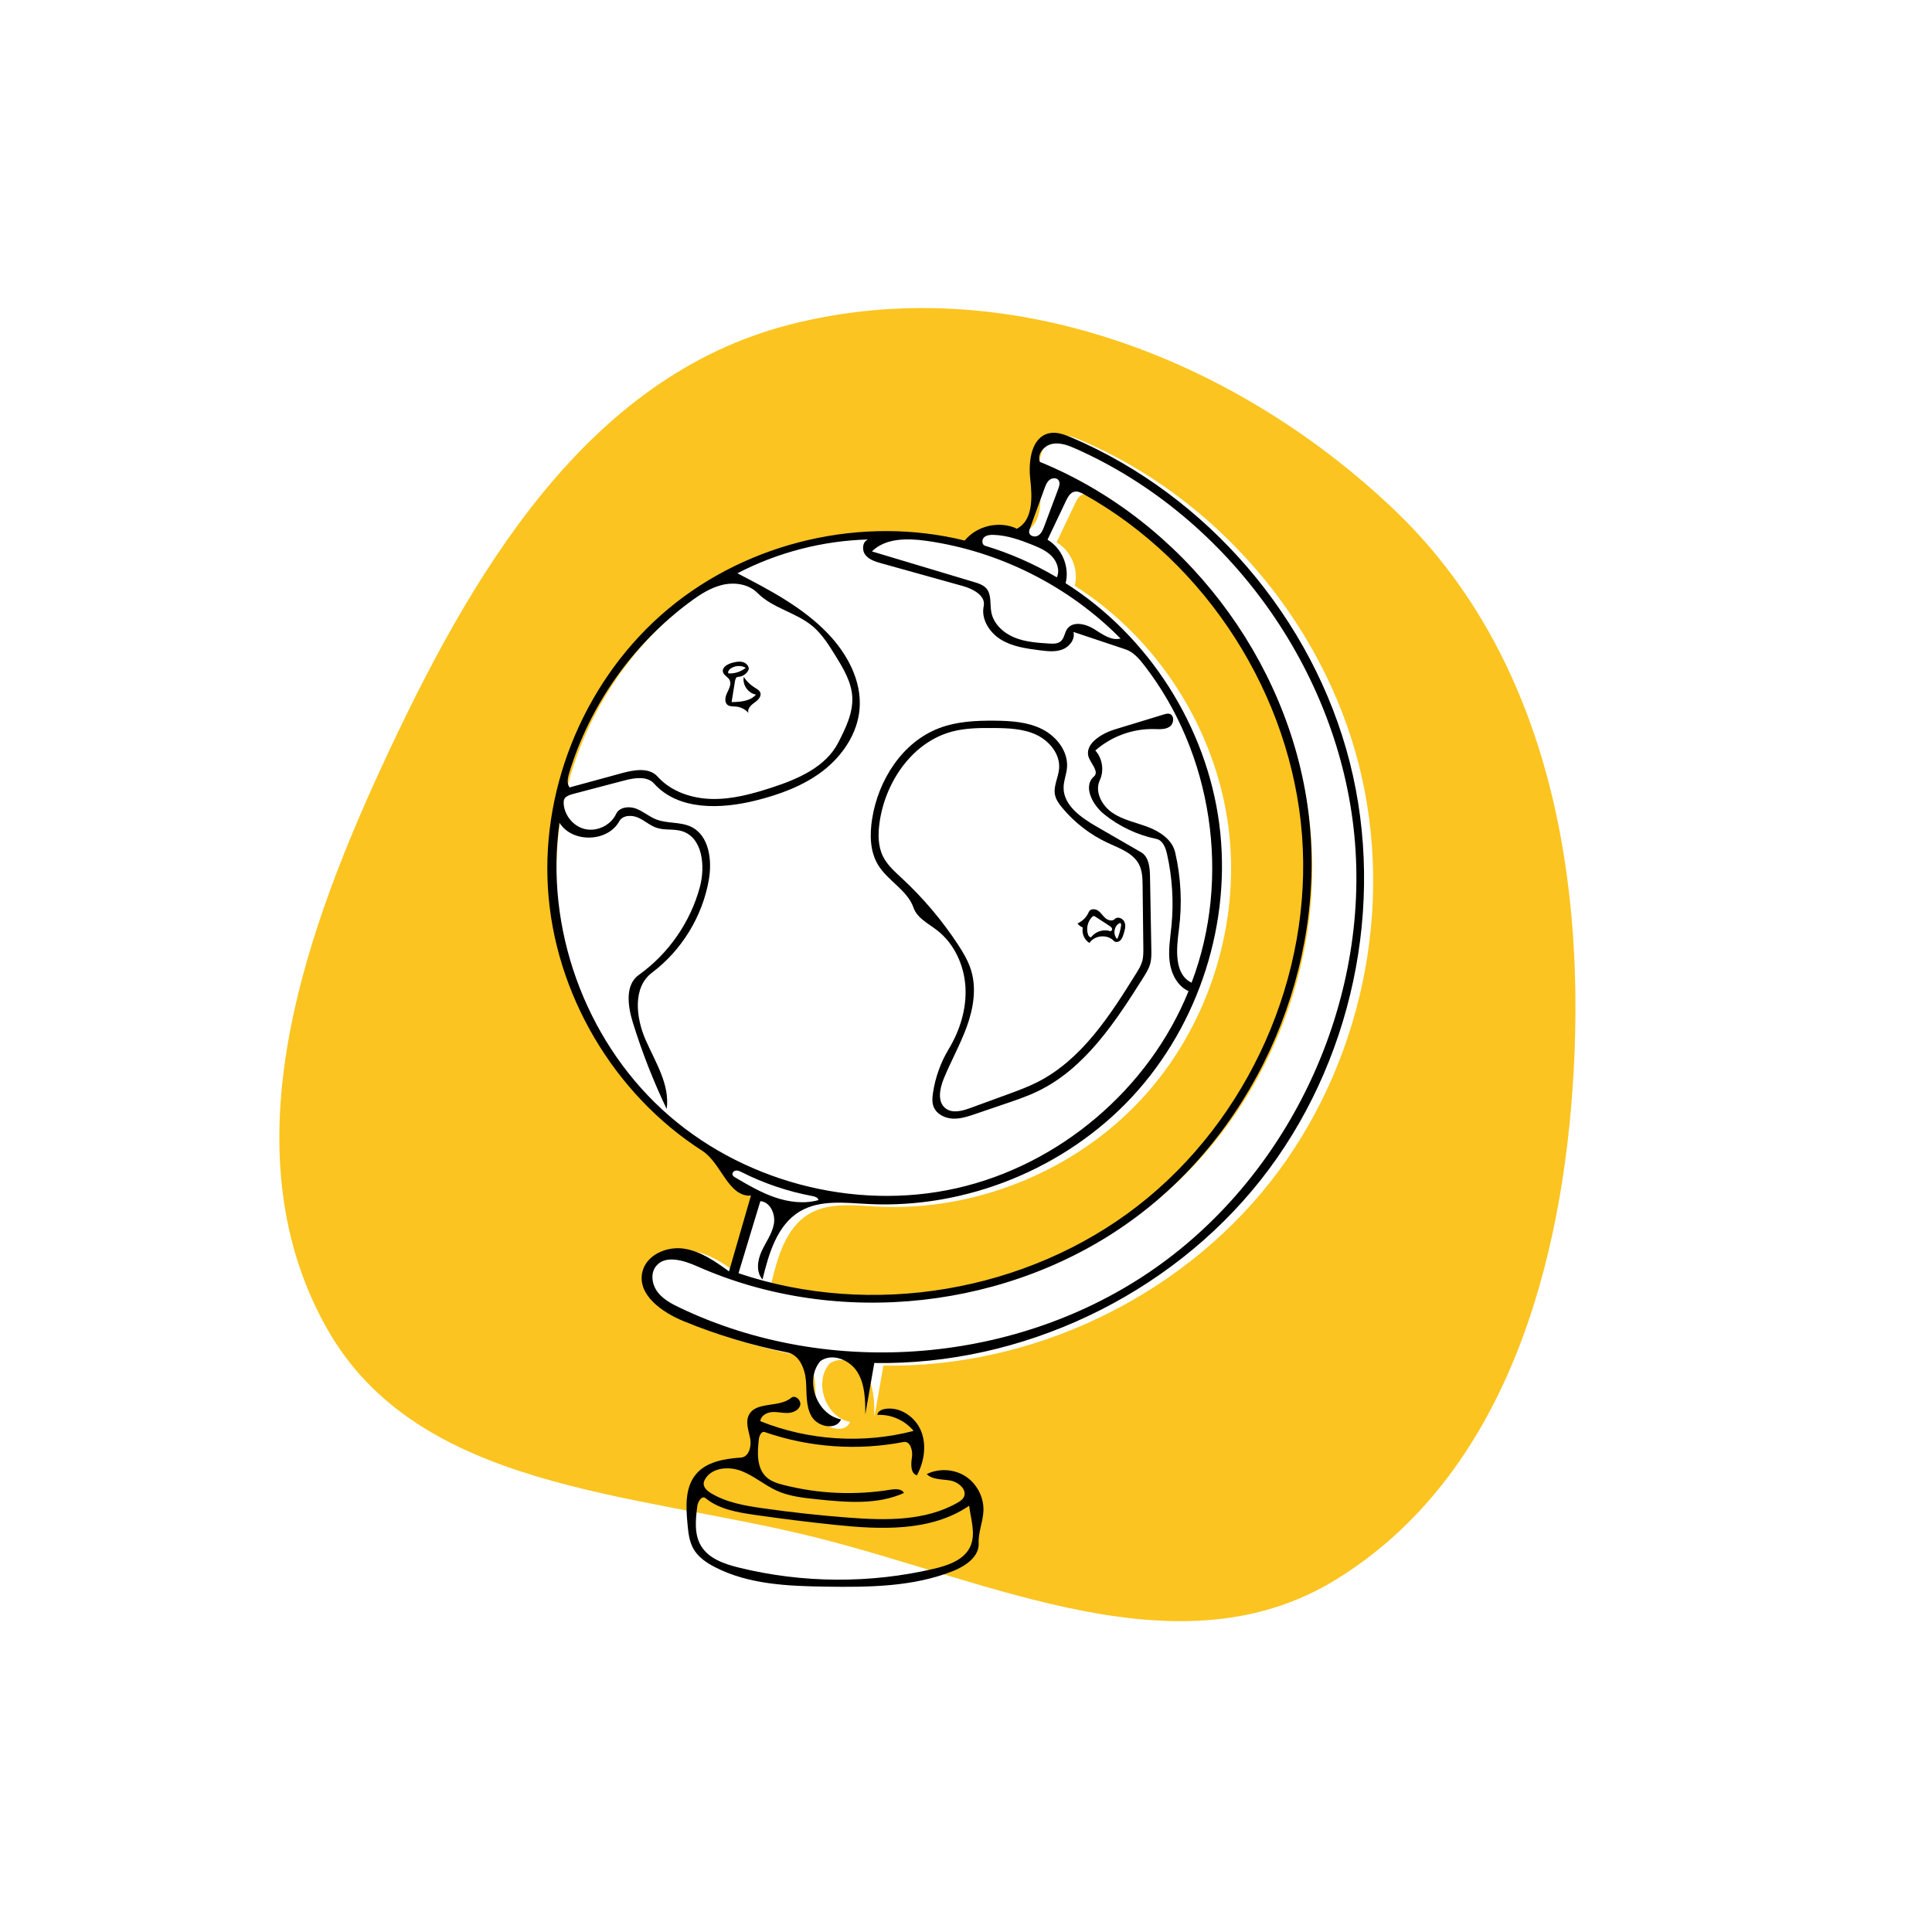 <svg xmlns="http://www.w3.org/2000/svg" width="368" height="368" viewBox="0 0 368 368" fill="none"><rect width="368" height="368" fill="white"></rect><path fill-rule="evenodd" clip-rule="evenodd" d="M265.428 96.969C293.909 124.011 301.864 164.338 299.773 203.546C297.769 241.117 286.577 281.075 254.555 300.82C224.768 319.187 189.042 301.22 155.074 292.769C120.697 284.216 79.594 283.847 62.228 252.969C43.781 220.169 56.868 180.347 72.638 146.191C89.517 109.635 111.475 71.773 150.491 61.811C191.325 51.386 234.858 67.945 265.428 96.969Z" fill="#FBC420"></path><g clip-path="url(#clip0_327_307)"><path d="M201.577 83.013C203.013 82.7 204.482 83.254 205.834 83.83C231.7 94.851 251.883 118.395 258.821 145.642C265.76 172.889 259.297 203.218 241.852 225.269C224.407 247.32 196.38 260.589 168.267 260.106C167.696 263.372 167.124 266.637 166.553 269.902C166.552 267.135 166.508 264.206 165.056 261.85C163.604 259.494 160.202 258.114 157.978 259.761C154.94 263.39 157.288 269.965 161.937 270.848C161.028 272.981 157.522 272.316 156.343 270.32C155.164 268.323 155.432 265.837 155.25 263.526C155.068 261.214 154.001 258.556 151.728 258.103C144.978 256.757 138.357 254.762 131.987 252.157C127.864 250.47 123.112 247.158 124.078 242.81C124.792 239.598 128.592 237.878 131.854 238.31C135.116 238.742 137.929 240.731 140.595 242.66C141.986 237.854 143.376 233.049 144.767 228.244C140.39 228.447 139.161 222.034 135.474 219.668C118.602 208.844 107.355 189.712 106.102 169.706C104.85 149.7 113.623 129.314 129.013 116.47C144.404 103.626 166.03 98.642 185.489 103.454C187.798 100.614 192.114 99.63 195.426 101.19C198.522 99.61 198.364 95.227 197.975 91.773C197.586 88.319 198.181 83.754 201.577 83.013ZM146.973 244.193C145.699 242.781 146.949 243.616 146.949 243.616L146.973 244.352V244.688C146.973 244.688 143.883 243.493 142.4 243.008C167.778 251.581 197.311 246.594 218.467 230.163C239.624 213.733 251.766 186.353 249.742 159.642C247.718 132.932 231.589 107.694 208.199 94.639C207.641 94.327 207.016 94.012 206.392 94.148C205.59 94.322 205.134 95.148 204.782 95.889C203.608 98.359 202.434 100.829 201.26 103.298C204.026 104.922 205.504 108.47 204.709 111.577C220.537 121.609 231.559 138.893 233.98 157.476C236.4 176.059 230.172 195.589 217.441 209.34C204.71 223.092 185.717 230.804 167.003 229.821C162.617 229.591 157.893 228.983 154.114 231.221C149.744 233.807 148.174 239.259 146.973 244.193Z" fill="white"></path><path d="M140.568 128.926C140.212 128.931 140.058 129.372 140.001 129.724C139.784 131.061 139.567 132.398 139.35 133.735C141.022 133.701 142.906 133.572 143.994 132.302C142.496 132.05 141.376 130.431 141.669 128.941C142.201 129.763 142.921 130.464 143.758 130.974C144.175 131.229 144.656 131.477 144.819 131.937C145.088 132.698 144.331 133.401 143.67 133.865C143.009 134.328 142.27 135.066 142.582 135.811C141.971 135.106 141.076 134.654 140.146 134.582C139.613 134.54 139.025 134.602 138.599 134.28C137.913 133.761 138.147 132.68 138.526 131.907C138.905 131.135 139.367 130.219 138.942 129.47C138.623 128.91 137.878 128.634 137.71 128.012C137.465 127.105 138.588 126.473 139.498 126.24C140.131 126.079 140.798 125.935 141.432 126.093C142.067 126.25 142.651 126.8 142.628 127.454C142.326 128.299 141.466 128.914 140.568 128.926ZM142.053 127.195C141.144 126.681 139.933 126.762 139.101 127.394C138.828 127.602 138.579 127.965 138.745 128.265C139.929 128.341 141.137 127.95 142.053 127.195Z" fill="black"></path><path d="M206.248 176.668C205.848 176.51 205.493 176.24 205.233 175.897C206.199 175.475 206.991 174.67 207.396 173.697C207.654 173.079 208.578 173.068 209.133 173.443C209.688 173.819 210.035 174.433 210.54 174.873C211.045 175.314 211.886 175.535 212.349 175.05C212.889 174.485 213.937 174.94 214.211 175.672C214.486 176.404 214.244 177.217 214.003 177.96C213.862 178.392 213.709 178.844 213.373 179.149C213.037 179.455 212.457 179.542 212.146 179.211C210.927 177.911 208.494 178.122 207.516 179.612C206.539 179.024 206.004 177.783 206.248 176.668ZM208.011 174.663C207.138 175.545 206.843 176.95 207.285 178.109C207.387 178.376 207.729 178.66 207.906 178.436C208.717 177.403 210.195 176.952 211.444 177.355C211.68 177.431 211.89 177.118 211.823 176.88C211.756 176.641 211.532 176.485 211.324 176.35C210.432 175.77 209.539 175.19 208.647 174.61C208.543 174.543 208.429 174.473 208.306 174.485C208.189 174.496 208.093 174.579 208.011 174.663ZM212.816 178.868C213.18 178.031 213.427 177.143 213.547 176.239C213.574 176.039 213.475 175.738 213.289 175.815C212.185 176.326 211.918 178.047 212.816 178.868Z" fill="black"></path><path d="M178.457 177.171C176.799 175.897 174.698 174.875 174.007 172.901C172.831 169.544 169.102 167.79 167.256 164.751C165.697 162.184 165.65 158.97 166.115 156.004C167.282 148.571 171.876 141.344 178.913 138.683C182.271 137.414 185.936 137.237 189.526 137.274C192.615 137.306 195.809 137.512 198.561 138.916C201.313 140.32 203.523 143.209 203.233 146.285C203.116 147.523 202.614 148.71 202.59 149.953C202.527 153.359 205.863 155.707 208.813 157.41C211.658 159.053 214.503 160.696 217.348 162.338C218.816 163.186 219.017 165.186 219.048 166.881C219.133 171.516 219.217 176.152 219.301 180.787C219.318 181.714 219.333 182.654 219.094 183.549C218.836 184.516 218.295 185.378 217.762 186.224C212.444 194.654 206.674 203.5 197.702 207.84C195.738 208.791 193.666 209.497 191.601 210.201C189.671 210.859 187.741 211.517 185.812 212.174C184.386 212.66 182.916 213.153 181.412 213.067C179.909 212.982 178.344 212.178 177.815 210.767C177.509 209.948 177.582 209.04 177.711 208.175C178.147 205.23 179.172 202.373 180.708 199.823C182.852 196.264 184.14 192.114 183.891 187.967C183.641 183.82 181.75 179.704 178.457 177.171ZM171.851 167.344C175.846 171.06 179.396 175.254 182.401 179.809C183.435 181.377 184.416 183.01 184.967 184.806C186.038 188.289 185.401 192.09 184.165 195.517C182.928 198.945 181.115 202.135 179.742 205.511C178.981 207.38 178.511 209.882 180.107 211.116C181.42 212.132 183.306 211.605 184.865 211.035C187.204 210.18 189.543 209.325 191.881 208.47C193.822 207.761 195.768 207.049 197.611 206.114C206.032 201.841 211.424 193.44 216.411 185.421C216.862 184.695 217.319 183.957 217.554 183.135C217.798 182.28 217.789 181.376 217.778 180.487C217.732 176.566 217.686 172.644 217.639 168.723C217.623 167.343 217.594 165.908 216.97 164.677C215.857 162.483 213.261 161.597 211.029 160.562C207.679 159.01 204.682 156.701 202.327 153.859C201.719 153.126 201.138 152.324 200.951 151.391C200.619 149.732 201.589 148.101 201.734 146.416C201.97 143.655 199.887 141.114 197.375 139.945C194.863 138.777 192 138.691 189.229 138.669C186.603 138.648 183.943 138.67 181.402 139.333C173.834 141.309 168.655 148.854 167.544 156.596C167.229 158.793 167.205 161.129 168.187 163.119C169.017 164.801 170.478 166.067 171.851 167.344Z" fill="black"></path><path d="M135.416 284.408C138.368 286.203 141.875 286.799 145.295 287.288C150.735 288.066 156.201 288.664 161.681 289.079C168.74 289.614 176.255 289.747 182.395 286.223C182.849 285.963 183.312 285.663 183.56 285.202C184.313 283.804 182.594 282.289 181.029 282.009C179.465 281.73 177.657 281.89 176.514 280.786C178.817 279.642 181.714 279.8 183.879 281.186C186.043 282.572 187.399 285.138 187.323 287.707C187.261 289.814 186.315 291.842 186.413 293.947C186.532 296.515 183.915 298.297 181.525 299.246C173.93 302.262 165.529 302.339 157.358 302.22C150.119 302.113 142.6 301.815 136.167 298.493C134.549 297.658 132.968 296.582 132.074 294.996C131.271 293.572 131.103 291.89 130.951 290.262C130.647 286.989 130.455 283.33 132.563 280.808C134.573 278.403 138.007 277.857 141.133 277.631C142.642 277.522 143.173 275.518 142.897 274.03C142.621 272.542 141.965 270.957 142.612 269.589C143.906 266.858 148.398 268.201 150.706 266.252C151.473 265.605 152.704 266.756 152.407 267.714C152.109 268.672 150.983 269.119 149.981 269.138C148.978 269.157 147.98 268.881 146.981 268.973C145.982 269.064 144.905 269.702 144.82 270.702C154.025 274.395 164.419 275.056 174.017 272.556C172.365 270.533 169.719 269.365 167.112 269.506C167.154 268.863 167.873 268.499 168.508 268.381C171.381 267.85 174.339 269.86 175.44 272.567C176.54 275.274 176.025 278.439 174.652 281.019C173.405 280.63 173.503 278.867 173.705 277.576C173.906 276.284 173.375 274.42 172.092 274.668C163.325 276.367 154.112 275.707 145.676 272.777C145.032 272.554 144.622 273.459 144.544 274.136C144.25 276.668 144.1 279.615 145.971 281.346C146.889 282.195 148.139 282.573 149.352 282.879C155.944 284.544 162.878 284.844 169.59 283.756C170.529 283.604 171.726 283.54 172.184 284.374C167.099 286.679 161.239 286.155 155.685 285.584C153.059 285.315 150.382 285.031 147.974 283.95C145.627 282.895 143.64 281.124 141.241 280.195C138.841 279.266 135.625 279.508 134.316 281.724C134.172 281.968 134.054 282.236 134.034 282.519C133.975 283.339 134.713 283.981 135.416 284.408ZM184.834 294.541C185.902 292.151 184.918 289.409 184.602 286.81C177.31 291.79 167.719 291.36 158.937 290.439C153.845 289.905 148.763 289.271 143.696 288.537C140.41 288.061 136.958 287.469 134.39 285.365C133.7 284.8 132.933 285.984 132.819 286.868C132.487 289.439 132.199 292.235 133.534 294.457C134.998 296.893 137.971 297.907 140.731 298.587C152.876 301.582 165.731 301.658 177.911 298.808C180.651 298.167 183.685 297.109 184.834 294.541Z" fill="black"></path><path d="M199.843 82.523C201.279 82.21 202.748 82.763 204.099 83.339C229.966 94.361 250.148 117.904 257.087 145.151C264.026 172.398 257.562 202.727 240.118 224.778C222.673 246.829 194.645 260.098 166.533 259.616C165.961 262.881 165.39 266.146 164.818 269.411C164.818 266.644 164.773 263.715 163.322 261.36C161.87 259.004 158.468 257.624 156.244 259.271C153.206 262.899 155.554 269.474 160.203 270.357C159.294 272.49 155.787 271.825 154.608 269.829C153.43 267.832 153.697 265.346 153.516 263.035C153.334 260.723 152.267 258.066 149.993 257.612C143.244 256.266 136.623 254.272 130.252 251.666C126.13 249.98 121.377 246.667 122.344 242.319C123.057 239.107 126.858 237.387 130.12 237.819C133.381 238.251 136.195 240.24 138.861 242.169C140.251 237.364 141.642 232.558 143.032 227.753C138.656 227.956 137.427 221.544 133.739 219.178C116.868 208.354 105.62 189.221 104.368 169.215C103.115 149.209 111.889 128.823 127.279 115.979C142.669 103.136 164.296 98.151 183.755 102.963C186.064 100.123 190.38 99.139 193.692 100.699C196.788 99.119 196.63 94.737 196.241 91.282C195.852 87.828 196.447 83.263 199.843 82.523V82.523ZM226.966 187.181C234.551 167.248 230.985 143.47 217.885 126.639C216.936 125.42 215.864 124.181 214.398 123.691C211.088 122.585 207.777 121.478 204.466 120.372C204.826 121.768 203.709 123.201 202.361 123.711C201.013 124.222 199.514 124.049 198.084 123.867C195.537 123.543 192.907 123.185 190.707 121.86C188.507 120.535 186.84 117.971 187.372 115.458C187.798 113.451 185.338 112.165 183.362 111.614C178.202 110.176 173.043 108.738 167.883 107.299C166.759 106.986 165.555 106.622 164.837 105.701C164.118 104.781 164.26 103.13 165.366 102.756C156.719 102.987 148.132 105.208 140.458 109.198C146.576 112.369 152.811 115.626 157.6 120.58C161.357 124.466 164.181 129.674 163.725 135.06C163.331 139.726 160.485 143.946 156.779 146.808C153.073 149.671 148.568 151.317 144.026 152.458C137.325 154.143 129.207 154.408 124.597 149.262C123.256 147.765 120.859 148.153 118.915 148.664C115.635 149.526 112.355 150.389 109.075 151.251C108.311 151.452 107.387 151.842 107.361 152.631C107.282 155.025 109.056 157.351 111.385 157.909C113.714 158.467 116.349 157.196 117.363 155.026C117.974 153.719 119.815 153.515 121.164 154.027C122.513 154.539 123.63 155.542 124.972 156.072C127.099 156.912 129.596 156.491 131.653 157.49C135.084 159.155 135.668 163.829 135.014 167.586C133.799 174.56 129.845 181.02 124.186 185.273C120.473 188.065 121.117 193.85 122.986 198.103C124.855 202.356 127.634 206.633 126.985 211.232C124.437 205.904 122.279 200.389 120.535 194.747C119.572 191.634 119.022 187.594 121.675 185.703C127.313 181.686 131.496 175.672 133.3 168.988C134.382 164.982 133.844 159.512 129.873 158.308C128.334 157.841 126.632 158.188 125.103 157.687C123.823 157.269 122.798 156.299 121.569 155.749C120.34 155.198 118.61 155.245 117.961 156.425C115.751 160.447 108.969 160.611 106.567 156.702C103.778 176.62 111.322 197.703 126.115 211.33C140.907 224.956 162.538 230.748 182.161 226.336C201.783 221.924 218.853 207.43 226.389 188.783C224.295 187.85 223.109 185.536 222.803 183.264C222.497 180.992 222.905 178.694 223.132 176.412C223.587 171.824 223.301 167.163 222.289 162.665C222.016 161.456 221.482 160.048 220.268 159.797C216.623 159.044 213.165 157.406 210.273 155.063C208.077 153.283 206.234 149.756 208.371 147.905C209.367 147.043 207.954 145.623 207.439 144.411C206.352 141.851 209.68 139.749 212.339 138.938C215.458 137.986 218.576 137.035 221.694 136.084C222.031 135.981 222.387 135.878 222.729 135.961C223.723 136.204 223.653 137.809 222.817 138.398C221.981 138.988 220.865 138.892 219.842 138.868C215.773 138.771 211.687 140.26 208.634 142.952C209.992 144.453 210.342 146.786 209.484 148.62C208.451 150.827 209.917 153.506 211.944 154.859C213.971 156.212 216.445 156.674 218.72 157.547C220.995 158.421 223.289 159.974 223.839 162.348C224.955 167.159 225.198 172.17 224.553 177.065C224.065 180.76 223.609 185.562 226.966 187.181ZM145.239 243.702C143.964 242.29 144.279 240.052 145.074 238.324C145.868 236.596 147.069 235.014 147.405 233.142C147.741 231.27 146.727 228.935 144.831 228.789C143.442 233.365 142.054 237.941 140.665 242.517C166.044 251.09 195.577 246.103 216.733 229.672C237.889 213.242 250.032 185.862 248.008 159.151C245.984 132.441 229.855 107.203 206.465 94.148C205.907 93.837 205.282 93.521 204.657 93.657C203.856 93.831 203.4 94.658 203.048 95.399C201.874 97.868 200.7 100.338 199.526 102.808C202.291 104.432 203.769 107.979 202.974 111.087C218.803 121.119 229.825 138.402 232.245 156.985C234.665 175.568 228.438 195.098 215.706 208.85C202.975 222.601 183.983 230.313 165.269 229.33C160.883 229.1 156.159 228.493 152.379 230.73C148.01 233.317 146.44 238.768 145.239 243.702H145.239ZM204.99 85.504C203.546 84.86 201.976 84.242 200.426 84.549C198.876 84.857 197.499 86.499 198.064 87.975C225.238 99.069 245.523 125.502 249.21 154.621C252.896 183.74 239.837 214.394 216.285 231.91C192.733 249.425 159.617 253.11 132.791 241.2C130.186 240.043 126.628 238.961 124.91 241.236C123.851 242.636 124.206 244.728 125.273 246.121C126.34 247.515 127.957 248.36 129.541 249.115C158.158 262.753 194.009 259.767 219.976 241.583C245.943 223.399 261.008 190.731 257.978 159.175C254.948 127.619 233.942 98.415 204.99 85.504ZM108.491 149.986C111.83 149.074 115.169 148.163 118.509 147.251C120.812 146.622 123.664 146.14 125.254 147.92C127.823 150.795 131.8 152.111 135.655 152.184C139.509 152.257 143.295 151.218 146.961 150.027C151.959 148.404 157.283 146.113 159.675 141.435C161.081 138.685 162.524 135.764 162.334 132.682C162.158 129.84 160.616 127.29 159.117 124.87C157.858 122.836 156.566 120.765 154.726 119.236C151.587 116.629 147.152 115.851 144.284 112.948C142.625 111.27 139.991 110.861 137.691 111.383C135.39 111.906 133.356 113.225 131.458 114.626C120.575 122.656 112.371 134.257 108.428 147.194C108.146 148.12 107.911 149.211 108.491 149.986ZM203.273 119.8C204.339 118.268 206.745 118.802 208.333 119.783C209.921 120.764 211.631 122.092 213.439 121.628C203.565 111.613 190.338 104.962 176.41 103.01C172.804 102.504 168.67 102.473 166.078 105.03C172.564 106.975 179.05 108.92 185.535 110.866C186.388 111.121 187.289 111.407 187.874 112.08C188.901 113.262 188.534 115.058 188.819 116.598C189.231 118.817 191.095 120.545 193.179 121.413C195.263 122.28 197.564 122.435 199.816 122.579C200.599 122.629 201.472 122.65 202.064 122.134C202.73 121.553 202.768 120.526 203.273 119.8ZM201.304 109.97C201.91 108.645 201.364 107.018 200.357 105.964C199.351 104.91 197.97 104.311 196.617 103.768C194.246 102.817 191.785 101.949 189.231 101.88C188.59 101.863 187.886 101.922 187.426 102.369C186.967 102.815 187.009 103.764 187.622 103.949C192.403 105.395 197.008 107.422 201.304 109.97ZM154.701 227.811C150.052 226.944 145.527 225.415 141.304 223.285C140.955 223.108 140.583 222.923 140.194 222.96C139.805 222.997 139.42 223.361 139.519 223.74C139.586 223.996 139.834 224.156 140.062 224.29C142.49 225.717 144.938 227.153 147.601 228.067C150.264 228.981 153.19 229.348 155.903 228.592C155.812 228.09 155.202 227.904 154.701 227.811ZM201.643 91.494C201.278 90.959 200.423 90.998 199.917 91.401C199.411 91.805 199.167 92.445 198.946 93.053C198.02 95.597 197.095 98.14 196.169 100.683C196.084 100.916 195.998 101.16 196.026 101.407C196.105 102.125 197.124 102.385 197.742 102.011C198.36 101.638 198.653 100.912 198.907 100.235C199.796 97.864 200.686 95.492 201.575 93.12C201.773 92.591 201.962 91.96 201.643 91.494V91.494Z" fill="black"></path></g><defs><clipPath id="clip0_327_307"><rect width="219.819" height="219.819" fill="white" transform="translate(72.128 82.432)"></rect></clipPath></defs></svg>